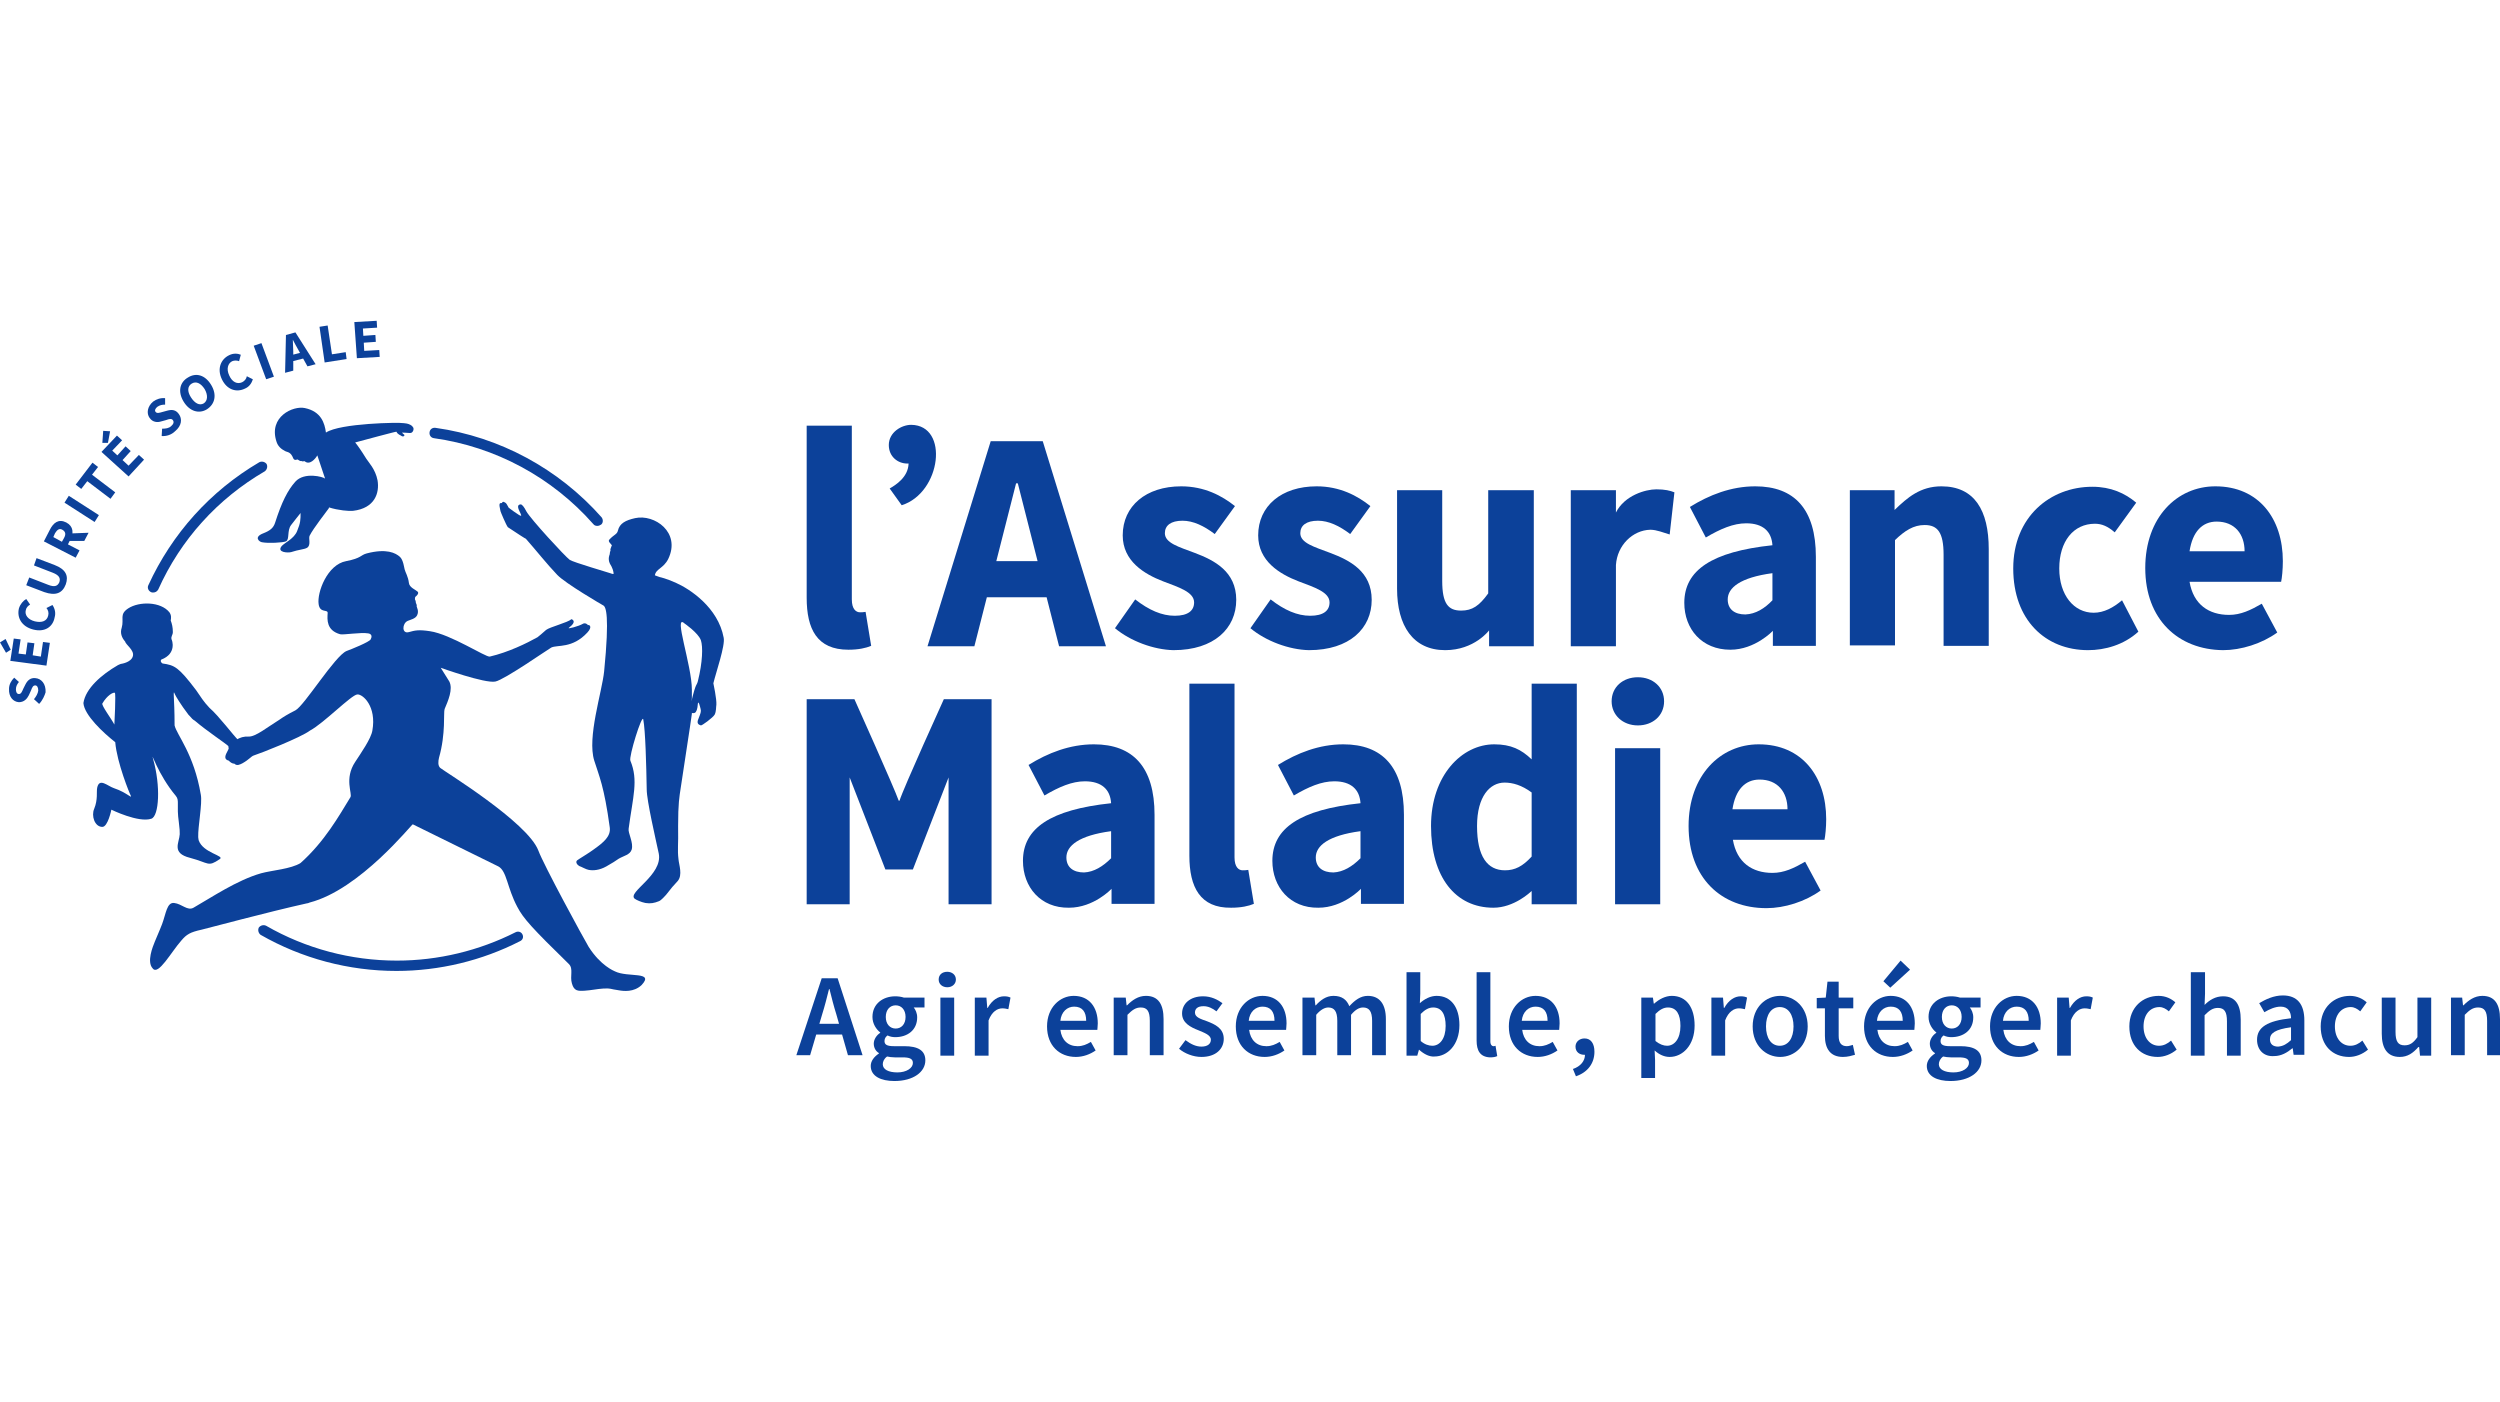 <svg width="280" height="157" viewBox="0 0 115 44" fill="none" xmlns="http://www.w3.org/2000/svg">
  <rect width="280" height="157" fill="white" />
  <path
    d="M37.799 34.758H38.531L39.678 38.299H39.006L38.472 36.42C38.353 36.044 38.254 35.648 38.155 35.253H38.136C38.037 35.648 37.938 36.044 37.819 36.42L37.265 38.299H36.632L37.799 34.758ZM37.325 36.855H38.986V37.349H37.325V36.855Z"
    fill="#0C419A" />
  <path
    d="M40.054 38.793C40.054 38.576 40.193 38.378 40.43 38.22V38.2C40.291 38.121 40.193 37.962 40.193 37.765C40.193 37.567 40.331 37.369 40.489 37.27V37.25C40.311 37.112 40.133 36.855 40.133 36.538C40.133 35.925 40.628 35.589 41.182 35.589C41.32 35.589 41.459 35.609 41.577 35.648H42.527V36.103H42.032C42.111 36.202 42.19 36.36 42.19 36.558C42.19 37.151 41.736 37.468 41.182 37.468C41.063 37.468 40.944 37.448 40.826 37.389C40.746 37.448 40.687 37.527 40.687 37.646C40.687 37.804 40.786 37.883 41.122 37.883H41.597C42.23 37.883 42.566 38.081 42.566 38.536C42.566 39.07 42.012 39.486 41.142 39.486C40.529 39.486 40.054 39.268 40.054 38.793ZM41.993 38.655C41.993 38.457 41.834 38.398 41.518 38.398H41.162C41.023 38.398 40.905 38.378 40.806 38.358C40.667 38.457 40.608 38.595 40.608 38.714C40.608 38.951 40.865 39.09 41.281 39.09C41.696 39.09 41.993 38.892 41.993 38.655ZM41.656 36.538C41.656 36.202 41.459 36.004 41.201 36.004C40.944 36.004 40.746 36.202 40.746 36.538C40.746 36.875 40.944 37.072 41.201 37.072C41.459 37.072 41.656 36.875 41.656 36.538Z"
    fill="#0C419A" />
  <path
    d="M43.179 34.818C43.179 34.6 43.338 34.461 43.575 34.461C43.793 34.461 43.971 34.6 43.971 34.818C43.971 35.015 43.812 35.173 43.575 35.173C43.357 35.173 43.179 35.035 43.179 34.818ZM43.258 35.648H43.892V38.319H43.258V35.648Z"
    fill="#0C419A" />
  <path
    d="M44.861 35.648H45.375L45.414 36.123H45.434C45.632 35.767 45.909 35.589 46.186 35.589C46.324 35.589 46.403 35.609 46.483 35.648L46.384 36.182C46.285 36.163 46.225 36.143 46.107 36.143C45.889 36.143 45.632 36.281 45.474 36.697V38.319H44.841V35.648H44.861Z"
    fill="#0C419A" />
  <path
    d="M48.164 36.974C48.164 36.103 48.757 35.569 49.39 35.569C50.102 35.569 50.498 36.084 50.498 36.835C50.498 36.954 50.478 37.073 50.478 37.132H48.777C48.836 37.607 49.133 37.884 49.568 37.884C49.806 37.884 49.984 37.804 50.181 37.686L50.399 38.081C50.142 38.259 49.825 38.378 49.489 38.378C48.737 38.378 48.164 37.864 48.164 36.974ZM49.964 36.717C49.964 36.301 49.786 36.064 49.41 36.064C49.093 36.064 48.817 36.301 48.777 36.717H49.964Z"
    fill="#0C419A" />
  <path
    d="M51.269 35.648H51.784L51.823 36.005H51.843C52.08 35.767 52.357 35.569 52.713 35.569C53.287 35.569 53.524 35.965 53.524 36.637V38.299H52.891V36.717C52.891 36.281 52.773 36.103 52.476 36.103C52.239 36.103 52.08 36.222 51.863 36.44V38.299H51.23V35.648H51.269Z"
    fill="#0C419A" />
  <path
    d="M54.236 38.002L54.533 37.606C54.77 37.784 55.008 37.903 55.265 37.903C55.562 37.903 55.7 37.765 55.7 37.587C55.7 37.369 55.403 37.27 55.126 37.151C54.77 37.013 54.375 36.815 54.375 36.38C54.375 35.925 54.751 35.589 55.344 35.589C55.72 35.589 56.016 35.747 56.234 35.905L55.957 36.281C55.779 36.143 55.581 36.044 55.364 36.044C55.087 36.044 54.968 36.163 54.968 36.34C54.968 36.558 55.245 36.637 55.522 36.736C55.878 36.875 56.293 37.053 56.293 37.547C56.293 38.002 55.937 38.378 55.265 38.378C54.889 38.378 54.493 38.22 54.236 38.002Z"
    fill="#0C419A" />
  <path
    d="M56.847 36.974C56.847 36.103 57.441 35.569 58.074 35.569C58.786 35.569 59.181 36.084 59.181 36.835C59.181 36.954 59.161 37.073 59.161 37.132H57.46C57.52 37.607 57.816 37.884 58.252 37.884C58.489 37.884 58.667 37.804 58.865 37.686L59.082 38.081C58.825 38.259 58.509 38.378 58.172 38.378C57.421 38.378 56.847 37.864 56.847 36.974ZM58.627 36.717C58.627 36.301 58.449 36.064 58.074 36.064C57.757 36.064 57.48 36.301 57.441 36.717H58.627Z"
    fill="#0C419A" />
  <path
    d="M59.953 35.648H60.467L60.507 36.005H60.526C60.744 35.767 61.001 35.569 61.337 35.569C61.733 35.569 61.95 35.747 62.069 36.044C62.326 35.767 62.583 35.569 62.92 35.569C63.474 35.569 63.75 35.965 63.75 36.637V38.299H63.117V36.717C63.117 36.281 62.979 36.103 62.702 36.103C62.524 36.103 62.346 36.202 62.148 36.44V38.299H61.515V36.717C61.515 36.281 61.377 36.103 61.1 36.103C60.942 36.103 60.744 36.202 60.546 36.44V38.299H59.913V35.648H59.953Z"
    fill="#0C419A" />
  <path
    d="M65.273 38.042L65.194 38.319H64.7V34.481H65.333V35.47L65.313 35.906C65.531 35.708 65.808 35.569 66.084 35.569C66.757 35.569 67.133 36.103 67.133 36.914C67.133 37.824 66.579 38.358 65.986 38.358C65.768 38.378 65.511 38.259 65.273 38.042ZM66.5 36.954C66.5 36.42 66.322 36.103 65.926 36.103C65.728 36.103 65.55 36.202 65.353 36.4V37.646C65.531 37.804 65.728 37.864 65.887 37.864C66.223 37.864 66.5 37.547 66.5 36.954Z"
    fill="#0C419A" />
  <path
    d="M67.924 37.626V34.481H68.557V37.666C68.557 37.824 68.636 37.884 68.695 37.884C68.715 37.884 68.755 37.884 68.794 37.864L68.873 38.339C68.794 38.378 68.695 38.398 68.537 38.398C68.082 38.378 67.924 38.081 67.924 37.626Z"
    fill="#0C419A" />
  <path
    d="M69.407 36.974C69.407 36.103 70.001 35.569 70.634 35.569C71.346 35.569 71.742 36.084 71.742 36.835C71.742 36.954 71.722 37.073 71.722 37.132H70.021C70.08 37.607 70.377 37.884 70.812 37.884C71.049 37.884 71.227 37.804 71.425 37.686L71.643 38.081C71.385 38.259 71.069 38.378 70.733 38.378C69.981 38.378 69.407 37.864 69.407 36.974ZM71.188 36.717C71.188 36.301 71.01 36.064 70.634 36.064C70.317 36.064 70.04 36.301 70.001 36.717H71.188Z"
    fill="#0C419A" />
  <path
    d="M72.889 37.527C72.651 37.527 72.473 37.686 72.473 37.903C72.473 38.16 72.671 38.279 72.869 38.279C72.889 38.279 72.909 38.279 72.909 38.279C72.909 38.556 72.711 38.813 72.355 38.932L72.493 39.268C73.027 39.09 73.344 38.675 73.344 38.141C73.344 37.765 73.185 37.527 72.889 37.527Z"
    fill="#0C419A" />
  <path
    d="M75.519 35.648H76.034L76.073 35.925H76.093C76.311 35.728 76.607 35.569 76.904 35.569C77.576 35.569 77.952 36.103 77.952 36.934C77.952 37.844 77.398 38.378 76.805 38.378C76.568 38.378 76.33 38.279 76.113 38.081L76.133 38.517V39.347H75.5V35.648H75.519ZM77.3 36.954C77.3 36.42 77.122 36.103 76.726 36.103C76.528 36.103 76.35 36.202 76.152 36.4V37.646C76.35 37.804 76.528 37.864 76.686 37.864C77.023 37.864 77.3 37.547 77.3 36.954Z"
    fill="#0C419A" />
  <path
    d="M78.744 35.648H79.258L79.297 36.123H79.317C79.515 35.767 79.792 35.589 80.069 35.589C80.207 35.589 80.286 35.609 80.365 35.648L80.267 36.182C80.168 36.163 80.108 36.143 79.99 36.143C79.772 36.143 79.515 36.281 79.357 36.697V38.319H78.724V35.648H78.744Z"
    fill="#0C419A" />
  <path
    d="M80.623 36.974C80.623 36.084 81.236 35.569 81.888 35.569C82.541 35.569 83.154 36.084 83.154 36.974C83.154 37.864 82.541 38.378 81.888 38.378C81.236 38.378 80.623 37.864 80.623 36.974ZM82.502 36.974C82.502 36.44 82.264 36.084 81.869 36.084C81.473 36.084 81.236 36.44 81.236 36.974C81.236 37.508 81.473 37.864 81.869 37.864C82.264 37.864 82.502 37.508 82.502 36.974Z"
    fill="#0C419A" />
  <path
    d="M83.946 37.409V36.143H83.57V35.668L83.985 35.648L84.064 34.916H84.579V35.648H85.251V36.143H84.579V37.409C84.579 37.725 84.697 37.883 84.954 37.883C85.053 37.883 85.152 37.844 85.231 37.824L85.33 38.279C85.192 38.319 84.994 38.378 84.776 38.378C84.183 38.378 83.946 37.982 83.946 37.409Z"
    fill="#0C419A" />
  <path
    d="M85.746 36.974C85.746 36.103 86.339 35.569 86.972 35.569C87.684 35.569 88.08 36.084 88.08 36.835C88.08 36.954 88.06 37.072 88.06 37.132H86.359C86.418 37.606 86.715 37.883 87.15 37.883C87.387 37.883 87.565 37.804 87.763 37.686L87.981 38.081C87.724 38.259 87.407 38.378 87.071 38.378C86.319 38.378 85.746 37.864 85.746 36.974ZM87.526 36.716C87.526 36.301 87.348 36.064 86.972 36.064C86.656 36.064 86.379 36.301 86.339 36.716H87.526ZM86.636 34.897L87.427 33.947L87.862 34.363L86.952 35.193L86.636 34.897Z"
    fill="#0C419A" />
  <path
    d="M88.633 38.793C88.633 38.576 88.772 38.378 89.009 38.22V38.2C88.871 38.121 88.772 37.962 88.772 37.765C88.772 37.567 88.91 37.369 89.069 37.27V37.25C88.891 37.112 88.713 36.855 88.713 36.538C88.713 35.925 89.207 35.589 89.761 35.589C89.899 35.589 90.038 35.609 90.157 35.648H91.106V36.103H90.612C90.691 36.202 90.77 36.36 90.77 36.558C90.77 37.151 90.315 37.468 89.761 37.468C89.642 37.468 89.524 37.448 89.405 37.389C89.326 37.448 89.266 37.527 89.266 37.646C89.266 37.804 89.365 37.883 89.702 37.883H90.176C90.809 37.883 91.146 38.081 91.146 38.536C91.146 39.07 90.592 39.486 89.721 39.486C89.108 39.486 88.633 39.268 88.633 38.793ZM90.572 38.655C90.572 38.457 90.414 38.398 90.097 38.398H89.741C89.603 38.398 89.484 38.378 89.385 38.358C89.247 38.457 89.187 38.595 89.187 38.714C89.187 38.951 89.445 39.09 89.86 39.09C90.275 39.09 90.572 38.892 90.572 38.655ZM90.236 36.538C90.236 36.202 90.038 36.004 89.781 36.004C89.524 36.004 89.326 36.202 89.326 36.538C89.326 36.875 89.524 37.072 89.781 37.072C90.038 37.072 90.236 36.875 90.236 36.538Z"
    fill="#0C419A" />
  <path
    d="M91.541 36.974C91.541 36.103 92.135 35.569 92.767 35.569C93.48 35.569 93.875 36.084 93.875 36.835C93.875 36.954 93.855 37.073 93.855 37.132H92.154C92.214 37.607 92.51 37.884 92.945 37.884C93.183 37.884 93.361 37.804 93.559 37.686L93.776 38.081C93.519 38.259 93.203 38.378 92.866 38.378C92.115 38.378 91.541 37.864 91.541 36.974ZM93.321 36.717C93.321 36.301 93.143 36.064 92.767 36.064C92.451 36.064 92.174 36.301 92.135 36.717H93.321Z"
    fill="#0C419A" />
  <path
    d="M94.647 35.648H95.161L95.2 36.123H95.22C95.418 35.767 95.695 35.589 95.972 35.589C96.11 35.589 96.189 35.609 96.269 35.648L96.17 36.182C96.071 36.163 96.011 36.143 95.893 36.143C95.675 36.143 95.418 36.281 95.26 36.697V38.319H94.627V35.648H94.647Z"
    fill="#0C419A" />
  <path
    d="M97.95 36.974C97.95 36.084 98.583 35.569 99.295 35.569C99.631 35.569 99.888 35.708 100.066 35.866L99.769 36.281C99.631 36.163 99.493 36.084 99.334 36.084C98.899 36.084 98.603 36.44 98.603 36.974C98.603 37.508 98.899 37.864 99.315 37.864C99.532 37.864 99.71 37.765 99.868 37.626L100.126 38.042C99.868 38.259 99.552 38.378 99.255 38.378C98.504 38.378 97.95 37.864 97.95 36.974Z"
    fill="#0C419A" />
  <path
    d="M100.798 34.481H101.431V35.47L101.411 35.985C101.629 35.767 101.906 35.589 102.262 35.589C102.835 35.589 103.073 35.985 103.073 36.657V38.319H102.44V36.736C102.44 36.301 102.321 36.123 102.024 36.123C101.787 36.123 101.629 36.242 101.411 36.459V38.319H100.778V34.481H100.798Z"
    fill="#0C419A" />
  <path
    d="M103.824 37.587C103.824 37.013 104.299 36.716 105.387 36.598C105.387 36.321 105.268 36.064 104.912 36.064C104.655 36.064 104.398 36.182 104.161 36.321L103.923 35.905C104.22 35.727 104.596 35.549 105.011 35.549C105.684 35.549 106 35.965 106 36.697V38.279H105.506L105.466 37.982H105.446C105.209 38.18 104.932 38.338 104.616 38.338C104.141 38.378 103.824 38.061 103.824 37.587ZM105.387 37.606V37.013C104.655 37.112 104.418 37.29 104.418 37.567C104.418 37.804 104.576 37.903 104.794 37.903C105.031 37.883 105.189 37.784 105.387 37.606Z"
    fill="#0C419A" />
  <path
    d="M106.752 36.974C106.752 36.084 107.385 35.569 108.097 35.569C108.433 35.569 108.69 35.708 108.868 35.866L108.572 36.281C108.433 36.163 108.295 36.084 108.136 36.084C107.701 36.084 107.405 36.44 107.405 36.974C107.405 37.508 107.701 37.864 108.117 37.864C108.334 37.864 108.512 37.765 108.67 37.626L108.928 38.042C108.67 38.259 108.354 38.378 108.057 38.378C107.306 38.378 106.752 37.864 106.752 36.974Z"
    fill="#0C419A" />
  <path
    d="M109.561 37.31V35.648H110.194V37.231C110.194 37.666 110.312 37.844 110.609 37.844C110.846 37.844 111.004 37.745 111.202 37.468V35.648H111.835V38.319H111.321L111.281 37.923H111.242C111.004 38.2 110.747 38.378 110.391 38.378C109.818 38.378 109.561 37.983 109.561 37.31Z"
    fill="#0C419A" />
  <path
    d="M112.745 35.648H113.259L113.299 36.005H113.319C113.556 35.767 113.833 35.569 114.189 35.569C114.763 35.569 115 35.965 115 36.637V38.299H114.407V36.717C114.407 36.281 114.288 36.103 113.991 36.103C113.754 36.103 113.596 36.222 113.378 36.44V38.299H112.745V35.648V35.648Z"
    fill="#0C419A" />
  <path
    d="M1.8 22.139L1.563 21.921C1.661 21.802 1.741 21.664 1.76 21.526C1.76 21.367 1.701 21.288 1.622 21.288C1.523 21.288 1.483 21.367 1.424 21.526L1.325 21.743C1.246 21.901 1.108 22.06 0.87 22.06C0.593 22.04 0.396 21.802 0.415 21.446C0.415 21.249 0.514 21.071 0.653 20.932L0.87 21.13C0.791 21.229 0.732 21.328 0.732 21.466C0.732 21.585 0.771 21.684 0.87 21.684C0.969 21.684 1.009 21.585 1.068 21.446L1.167 21.249C1.266 21.051 1.404 20.932 1.622 20.952C1.899 20.972 2.116 21.209 2.097 21.605C2.057 21.743 1.958 21.98 1.8 22.139Z"
    fill="#0C419A" />
  <path
    d="M0.277 19.785L0 19.31L0.257 19.152L0.494 19.646L0.277 19.785ZM0.475 20.16L0.633 19.132L0.949 19.171L0.851 19.824L1.187 19.864L1.266 19.31L1.582 19.349L1.503 19.903L1.879 19.963L1.978 19.29L2.294 19.33L2.136 20.378L0.475 20.16Z"
    fill="#0C419A" />
  <path
    d="M1.523 18.716C0.989 18.578 0.771 18.163 0.87 17.747C0.93 17.549 1.068 17.391 1.207 17.312L1.385 17.569C1.286 17.628 1.207 17.708 1.187 17.826C1.127 18.044 1.286 18.261 1.602 18.341C1.938 18.42 2.156 18.321 2.215 18.083C2.255 17.945 2.215 17.826 2.136 17.727L2.413 17.589C2.532 17.767 2.571 17.965 2.512 18.163C2.433 18.598 2.057 18.855 1.523 18.716Z"
    fill="#0C419A" />
  <path
    d="M2.037 16.996L1.207 16.679L1.345 16.323L2.215 16.66C2.512 16.778 2.651 16.719 2.73 16.541C2.789 16.363 2.73 16.224 2.433 16.106L1.563 15.769L1.681 15.433L2.512 15.75C3.026 15.947 3.165 16.244 3.026 16.64C2.868 17.055 2.552 17.174 2.037 16.996Z"
    fill="#0C419A" />
  <path
    d="M2.018 14.662L2.294 14.127C2.453 13.811 2.69 13.613 3.046 13.791C3.382 13.969 3.402 14.286 3.224 14.602L3.125 14.8L3.659 15.077L3.481 15.413L2.018 14.662ZM2.947 14.503C3.046 14.325 3.007 14.207 2.868 14.127C2.73 14.048 2.631 14.127 2.532 14.286L2.453 14.464L2.848 14.681L2.947 14.503ZM3.105 14.642L3.007 14.306L4.075 14.266L3.877 14.642H3.105Z"
    fill="#0C419A" />
  <path d="M2.967 12.881L3.165 12.565L4.549 13.455L4.352 13.771L2.967 12.881Z" fill="#0C419A" />
  <path
    d="M4.015 11.893L3.738 12.249L3.481 12.051L4.253 11.042L4.51 11.24L4.233 11.596L5.301 12.407L5.083 12.704L4.015 11.893Z"
    fill="#0C419A" />
  <path
    d="M4.668 10.547L5.38 9.796L5.617 10.013L5.163 10.488L5.4 10.706L5.776 10.29L6.013 10.508L5.637 10.923L5.914 11.18L6.389 10.686L6.626 10.903L5.914 11.675L4.668 10.547ZM4.708 10.132L4.747 9.578L5.064 9.598L4.965 10.132H4.708Z"
    fill="#0C419A" />
  <path
    d="M7.437 9.816L7.457 9.479C7.615 9.479 7.773 9.46 7.872 9.361C7.991 9.262 8.011 9.163 7.951 9.084C7.892 9.005 7.793 9.024 7.635 9.084L7.417 9.143C7.239 9.202 7.022 9.183 6.883 8.985C6.725 8.767 6.784 8.451 7.042 8.233C7.2 8.115 7.398 8.055 7.595 8.075V8.372C7.457 8.372 7.358 8.392 7.239 8.471C7.141 8.55 7.101 8.649 7.16 8.708C7.22 8.787 7.338 8.748 7.477 8.708L7.694 8.649C7.912 8.589 8.09 8.609 8.228 8.807C8.387 9.024 8.367 9.341 8.05 9.598C7.892 9.756 7.655 9.835 7.437 9.816Z"
    fill="#0C419A" />
  <path
    d="M8.446 8.233C8.169 7.778 8.268 7.343 8.644 7.125C9.02 6.888 9.435 7.007 9.712 7.462C9.989 7.916 9.89 8.352 9.514 8.589C9.158 8.807 8.723 8.688 8.446 8.233ZM9.415 7.659C9.237 7.382 9.02 7.284 8.822 7.402C8.624 7.521 8.604 7.758 8.782 8.035C8.96 8.312 9.178 8.431 9.376 8.312C9.554 8.193 9.573 7.936 9.415 7.659Z"
    fill="#0C419A" />
  <path
    d="M10.206 7.205C9.969 6.71 10.167 6.275 10.543 6.097C10.74 5.998 10.938 6.018 11.077 6.077L10.998 6.374C10.899 6.334 10.78 6.334 10.681 6.374C10.483 6.473 10.404 6.73 10.543 7.027C10.681 7.343 10.918 7.442 11.136 7.343C11.255 7.284 11.334 7.185 11.354 7.066L11.63 7.205C11.571 7.403 11.453 7.561 11.255 7.64C10.879 7.818 10.444 7.699 10.206 7.205Z"
    fill="#0C419A" />
  <path d="M11.67 5.662L12.026 5.543L12.6 7.086L12.244 7.204L11.67 5.662Z" fill="#0C419A" />
  <path
    d="M13.154 5.168L13.589 5.049L14.518 6.513L14.143 6.611L13.727 5.86C13.648 5.721 13.549 5.543 13.47 5.385C13.47 5.563 13.49 5.761 13.49 5.939V6.809L13.114 6.908L13.154 5.168ZM13.233 6.137L14.004 5.939L14.083 6.216L13.312 6.414L13.233 6.137Z"
    fill="#0C419A" />
  <path
    d="M14.697 4.791L15.072 4.732L15.27 6.057L15.903 5.958L15.943 6.275L14.934 6.433L14.697 4.791Z"
    fill="#0C419A" />
  <path
    d="M16.299 4.574L17.327 4.515L17.347 4.831L16.694 4.871L16.714 5.207L17.268 5.167L17.288 5.484L16.734 5.523L16.754 5.899L17.446 5.86L17.466 6.176L16.417 6.236L16.299 4.574Z"
    fill="#0C419A" />
  <path
    d="M54.711 29.121V21.209H56.788V29.2C56.788 29.655 56.986 29.793 57.164 29.793C57.243 29.793 57.302 29.793 57.421 29.774L57.678 31.336C57.441 31.435 57.104 31.514 56.63 31.514C55.206 31.534 54.711 30.565 54.711 29.121Z"
    fill="#0C419A" />
  <path
    d="M41.379 26.589C41.557 26.015 43.417 21.921 43.417 21.921H45.612V31.356H43.634V25.521L41.993 29.754H40.727L39.085 25.521V31.356H37.107V21.921H39.303C39.303 21.921 41.142 26.015 41.34 26.589H41.379V26.589Z"
    fill="#0C419A" />
  <path
    d="M58.529 29.358C58.529 27.855 59.794 27.004 62.583 26.707C62.544 26.074 62.148 25.699 61.377 25.699C60.783 25.699 60.19 25.956 59.517 26.351L58.786 24.947C59.676 24.393 60.684 23.998 61.792 23.998C63.592 23.998 64.581 25.046 64.581 27.241V31.336H62.603V30.644C62.603 30.644 61.792 31.514 60.645 31.514C59.34 31.534 58.529 30.564 58.529 29.358ZM62.583 29.239V27.993C61.1 28.191 60.526 28.666 60.526 29.2C60.526 29.655 60.843 29.892 61.337 29.892C61.792 29.872 62.208 29.615 62.583 29.239Z"
    fill="#0C419A" />
  <path
    d="M47.056 29.358C47.056 27.855 48.322 27.004 51.111 26.707C51.072 26.074 50.676 25.699 49.904 25.699C49.311 25.699 48.718 25.956 48.045 26.351L47.313 24.947C48.203 24.393 49.212 23.998 50.32 23.998C52.12 23.998 53.109 25.046 53.109 27.241V31.336H51.131V30.644C51.131 30.644 50.32 31.514 49.173 31.514C47.867 31.534 47.056 30.564 47.056 29.358ZM51.111 29.239V27.993C49.628 28.191 49.054 28.666 49.054 29.2C49.054 29.655 49.37 29.892 49.865 29.892C50.32 29.872 50.735 29.615 51.111 29.239Z"
    fill="#0C419A" />
  <path
    d="M70.456 21.209V24.69C69.981 24.235 69.506 23.998 68.735 23.998C67.251 23.998 65.827 25.422 65.827 27.756C65.827 30.11 66.955 31.514 68.695 31.514C69.645 31.514 70.396 30.802 70.456 30.743V31.356H72.533V21.209H70.456ZM69.229 29.793C68.418 29.793 67.944 29.16 67.944 27.756C67.944 26.391 68.537 25.758 69.21 25.758C69.585 25.758 70.001 25.877 70.456 26.213V29.16C70.04 29.615 69.684 29.793 69.229 29.793Z"
    fill="#0C419A" />
  <path
    d="M74.135 22.02C74.135 21.367 74.649 20.912 75.341 20.912C76.034 20.912 76.548 21.367 76.548 22.02C76.548 22.672 76.034 23.128 75.341 23.128C74.649 23.128 74.135 22.653 74.135 22.02ZM74.293 24.176H76.37V31.356H74.293V24.176Z"
    fill="#0C419A" />
  <path
    d="M77.675 27.756C77.675 25.422 79.139 23.998 80.9 23.998C82.897 23.998 84.005 25.481 84.005 27.439C84.005 27.815 83.965 28.211 83.926 28.389H79.713C79.891 29.437 80.603 29.912 81.532 29.912C82.067 29.912 82.522 29.694 83.036 29.398L83.748 30.723C83.036 31.237 82.086 31.534 81.256 31.534C79.179 31.534 77.675 30.149 77.675 27.756ZM82.225 26.984C82.225 26.193 81.77 25.619 80.939 25.619C80.286 25.619 79.831 26.074 79.693 26.984H82.225Z"
    fill="#0C419A" />
  <path
    d="M37.107 17.253V9.341H39.184V17.332C39.184 17.787 39.382 17.925 39.56 17.925C39.639 17.925 39.698 17.925 39.817 17.905L40.074 19.468C39.837 19.567 39.5 19.646 39.026 19.646C37.582 19.646 37.107 18.697 37.107 17.253Z"
    fill="#0C419A" />
  <path
    d="M48.144 17.233L48.718 19.488H50.874L47.966 10.053H45.573L42.665 19.488H44.821L45.395 17.233H48.144ZM45.83 15.571L46.74 11.991H46.819L47.729 15.571H45.83Z"
    fill="#0C419A" />
  <path
    d="M51.289 18.657L52.219 17.332C52.852 17.826 53.445 18.084 54.038 18.084C54.652 18.084 54.929 17.846 54.929 17.47C54.929 16.996 54.236 16.778 53.505 16.501C52.634 16.165 51.645 15.572 51.645 14.385C51.645 13.04 52.713 12.13 54.335 12.13C55.403 12.13 56.214 12.565 56.808 13.04L55.878 14.325C55.384 13.95 54.889 13.712 54.395 13.712C53.861 13.712 53.584 13.93 53.584 14.286C53.584 14.741 54.236 14.919 54.968 15.196C55.858 15.532 56.867 16.046 56.867 17.352C56.867 18.657 55.858 19.666 53.979 19.666C53.069 19.646 52.001 19.251 51.289 18.657Z"
    fill="#0C419A" />
  <path
    d="M57.52 18.657L58.449 17.332C59.082 17.826 59.676 18.084 60.269 18.084C60.882 18.084 61.159 17.846 61.159 17.47C61.159 16.996 60.467 16.778 59.735 16.501C58.865 16.165 57.876 15.572 57.876 14.385C57.876 13.04 58.944 12.13 60.566 12.13C61.634 12.13 62.445 12.565 63.038 13.04L62.109 14.325C61.614 13.95 61.12 13.712 60.625 13.712C60.091 13.712 59.814 13.93 59.814 14.286C59.814 14.741 60.467 14.919 61.199 15.196C62.089 15.532 63.098 16.046 63.098 17.352C63.098 18.657 62.089 19.666 60.21 19.666C59.3 19.646 58.232 19.251 57.52 18.657Z"
    fill="#0C419A" />
  <path
    d="M72.256 12.308H74.333V13.336C74.728 12.545 75.697 12.268 76.192 12.268C76.588 12.268 76.825 12.327 77.023 12.406L76.805 14.345C76.528 14.266 76.212 14.127 75.915 14.127C75.104 14.147 74.392 14.839 74.333 15.749V19.488H72.256V12.308V12.308Z"
    fill="#0C419A" />
  <path
    d="M85.073 12.308H87.15V13.218C87.743 12.644 88.337 12.13 89.306 12.13C90.829 12.13 91.482 13.238 91.482 15.018V19.468H89.405V15.275C89.405 14.246 89.128 13.91 88.534 13.91C88.02 13.91 87.625 14.167 87.17 14.602V19.448H85.093V12.308H85.073Z"
    fill="#0C419A" />
  <path
    d="M98.682 15.888C98.682 13.554 100.145 12.13 101.906 12.13C103.903 12.13 105.011 13.613 105.011 15.572C105.011 15.947 104.972 16.343 104.932 16.521H100.719C100.897 17.569 101.609 18.044 102.539 18.044C103.073 18.044 103.528 17.826 104.042 17.53L104.754 18.855C104.042 19.369 103.092 19.666 102.262 19.666C100.205 19.646 98.682 18.262 98.682 15.888ZM103.251 15.117C103.251 14.325 102.796 13.752 101.965 13.752C101.312 13.752 100.857 14.207 100.719 15.117H103.251Z"
    fill="#0C419A" />
  <path
    d="M77.478 17.49C77.478 15.987 78.743 15.136 81.532 14.84C81.493 14.207 81.097 13.831 80.326 13.831C79.733 13.831 79.139 14.088 78.467 14.484L77.735 13.079C78.625 12.525 79.634 12.13 80.741 12.13C82.541 12.13 83.53 13.178 83.53 15.374V19.468H81.552V18.776C81.552 18.776 80.741 19.646 79.594 19.646C78.289 19.646 77.478 18.697 77.478 17.49ZM81.532 17.372V16.125C80.049 16.323 79.475 16.798 79.475 17.332C79.475 17.787 79.792 18.024 80.286 18.024C80.761 18.005 81.176 17.747 81.532 17.372Z"
    fill="#0C419A" />
  <path
    d="M41.913 9.301C41.478 9.301 40.885 9.638 40.885 10.231C40.885 10.765 41.3 11.082 41.736 11.082C41.755 11.082 41.775 11.082 41.795 11.082C41.775 11.714 41.201 12.07 40.925 12.229L41.478 13C43.298 12.427 43.674 9.321 41.913 9.301Z"
    fill="#0C419A" />
  <path
    d="M68.458 12.308V17.055C68.043 17.629 67.726 17.846 67.212 17.846C66.618 17.846 66.342 17.53 66.342 16.482V12.308H64.265V16.838C64.265 18.539 64.997 19.666 66.48 19.666C67.825 19.666 68.498 18.756 68.498 18.756V19.488H70.555V12.308H68.458Z"
    fill="#0C419A" />
  <path
    d="M96.308 17.945C95.398 17.945 94.726 17.134 94.726 15.908C94.726 14.662 95.378 13.851 96.367 13.851C96.684 13.851 96.961 13.97 97.277 14.247L98.266 12.882C97.752 12.447 97.099 12.15 96.249 12.15C94.31 12.15 92.609 13.534 92.609 15.908C92.609 18.282 94.093 19.666 96.051 19.666C96.822 19.666 97.693 19.429 98.365 18.816L97.614 17.372C97.218 17.708 96.783 17.945 96.308 17.945Z"
    fill="#0C419A" />
  <path
    d="M18.988 9.4C18.949 9.321 18.811 9.262 18.712 9.242C18.593 9.222 18.534 9.222 18.534 9.222C18.395 9.183 15.646 9.222 14.993 9.657C14.934 9.222 14.775 8.688 14.024 8.53C13.49 8.411 12.342 8.925 12.718 10.073C12.778 10.271 12.916 10.409 13.114 10.508C13.213 10.567 13.371 10.528 13.49 10.844C13.529 10.923 13.589 10.923 13.648 10.903C13.688 10.884 13.707 10.903 13.767 10.943C13.826 10.983 13.866 10.963 13.866 10.963C13.866 10.963 13.885 10.983 13.925 10.983C13.945 10.983 14.024 10.963 14.024 10.983C14.241 11.161 14.498 10.884 14.597 10.706C14.696 11.002 14.954 11.774 14.954 11.774C14.874 11.695 14.004 11.457 13.589 11.912C13.233 12.308 12.956 12.862 12.659 13.791C12.58 14.048 12.422 14.167 12.125 14.286C11.65 14.464 11.927 14.681 12.046 14.701C12.342 14.761 13.015 14.721 13.153 14.662C13.332 14.582 13.193 14.167 13.391 13.91C13.569 13.692 13.707 13.495 13.826 13.356C13.826 13.653 13.826 13.811 13.668 14.187C13.529 14.543 13.094 14.721 12.956 14.879C12.718 15.176 13.252 15.196 13.391 15.156C13.747 15.037 13.984 15.037 14.123 14.958C14.32 14.84 14.182 14.523 14.241 14.405C14.419 14.048 15.033 13.277 15.112 13.158C15.132 13.139 15.132 13.119 15.132 13.099C15.567 13.238 16.061 13.277 16.239 13.257C17.248 13.139 17.465 12.427 17.367 11.853C17.268 11.339 16.951 11.022 16.852 10.864C16.595 10.448 16.437 10.231 16.338 10.112C16.635 10.033 18.237 9.598 18.237 9.618C18.296 9.756 18.435 9.776 18.474 9.816C18.573 9.875 18.633 9.776 18.593 9.756C18.514 9.697 18.494 9.657 18.494 9.657C18.633 9.657 18.751 9.677 18.85 9.677C19.008 9.697 19.068 9.46 18.988 9.4Z"
    fill="#0C419A" />
  <path fill-rule="evenodd" clip-rule="evenodd"
    d="M33.289 19.092C33.032 17.708 31.747 16.857 31.074 16.56C30.619 16.363 30.421 16.323 30.342 16.303C30.243 16.264 30.164 16.244 30.125 16.224C30.164 15.928 30.52 15.908 30.738 15.473C31.331 14.246 30.105 13.396 29.215 13.593C28.779 13.692 28.503 13.831 28.424 14.167C28.384 14.345 28.245 14.345 28.028 14.582C27.949 14.662 28.107 14.78 28.147 14.84C28.147 14.859 28.107 14.919 28.087 14.998C28.067 15.077 28.087 15.057 28.087 15.077C28.087 15.077 28.048 15.156 28.048 15.255C28.048 15.255 27.949 15.453 28.048 15.67C28.067 15.73 28.186 15.848 28.226 16.125C28.226 16.165 28.226 16.185 28.067 16.125C28.028 16.105 26.386 15.631 26.208 15.512C26.01 15.374 24.388 13.613 24.21 13.277C24.111 13.079 24.013 12.96 23.953 12.96C23.577 12.98 24.23 13.673 23.854 13.435C23.756 13.376 23.479 13.178 23.459 13.158C23.38 13.099 23.399 13.119 23.36 13.04C23.32 12.96 23.281 12.901 23.241 12.881C23.202 12.862 23.182 12.842 23.142 12.842C23.083 12.862 23.103 12.901 23.083 12.901C23.083 12.901 23.043 12.901 23.024 12.901C22.925 12.921 23.004 13.158 23.024 13.277C23.024 13.297 23.281 13.91 23.36 14.009C23.775 14.286 24.171 14.543 24.191 14.543C24.646 15.057 25.16 15.71 25.634 16.204C26.01 16.6 27.711 17.589 27.751 17.609C27.87 17.668 28.048 18.044 27.791 20.635C27.692 21.604 26.999 23.681 27.336 24.749C27.553 25.442 27.791 25.916 28.048 27.815C28.107 28.23 27.771 28.507 27.296 28.844C27.118 28.982 26.584 29.299 26.544 29.338C26.465 29.417 26.544 29.536 26.643 29.595C26.762 29.635 26.96 29.754 27.078 29.773C27.276 29.813 27.573 29.793 27.889 29.615C28.226 29.417 28.265 29.398 28.463 29.259C28.7 29.121 28.977 29.081 29.056 28.844C29.155 28.527 28.878 28.072 28.918 27.875C29.116 26.391 29.373 25.659 28.997 24.749C28.918 24.571 29.531 22.593 29.59 22.85C29.689 23.365 29.729 24.927 29.749 26.075C29.749 26.589 30.164 28.369 30.303 29.022C30.5 30.011 28.839 30.802 29.195 31.099C29.274 31.158 29.492 31.257 29.689 31.296C29.927 31.336 30.105 31.296 30.303 31.217C30.421 31.178 30.599 30.96 30.639 30.921C30.995 30.485 30.876 30.604 31.173 30.288C31.41 30.011 31.232 29.536 31.212 29.299C31.153 28.804 31.212 28.666 31.193 27.756C31.193 26.707 31.252 26.411 31.311 26.015C31.569 24.274 31.727 23.325 31.826 22.593V22.554C31.826 22.554 31.944 22.593 32.004 22.514C32.103 22.356 32.083 22.217 32.103 22.119C32.122 22.02 32.162 22.138 32.162 22.138C32.162 22.138 32.241 22.376 32.241 22.455C32.241 22.573 32.162 22.712 32.103 22.89C32.043 23.088 32.202 23.108 32.241 23.127C32.281 23.147 32.795 22.771 32.874 22.633C32.953 22.475 32.933 22.277 32.953 22.178C32.973 21.921 32.815 21.189 32.815 21.189C32.933 20.694 33.368 19.448 33.289 19.092ZM32.103 21.09C32.043 21.327 32.023 21.11 31.806 22.02L31.826 21.881C31.826 21.762 31.826 21.624 31.826 21.486C31.826 20.358 30.955 17.945 31.489 18.439C31.489 18.439 32.122 18.875 32.241 19.211C32.34 19.508 32.32 20.22 32.103 21.09Z"
    fill="#0C419A" />
  <path
    d="M10.958 23.8C10.76 23.622 10.068 22.692 9.633 22.317C9.336 22 9.257 21.842 9.02 21.506C8.209 20.438 8.031 20.358 7.477 20.279C7.358 20.2 7.398 20.121 7.417 20.101C8.149 19.824 7.912 19.191 7.892 19.172C7.853 19.033 7.951 18.974 7.951 18.835C7.951 18.618 7.912 18.459 7.853 18.301C7.872 18.202 7.892 18.064 7.793 17.925C7.398 17.431 6.409 17.411 5.894 17.747C5.479 18.024 5.716 18.222 5.598 18.638C5.518 18.875 5.598 19.093 5.756 19.27C5.776 19.409 6.191 19.666 6.112 19.943C6.033 20.24 5.558 20.299 5.558 20.299C5.499 20.319 5.459 20.339 5.42 20.358C4.668 20.794 3.936 21.427 3.837 22.099C3.877 22.653 4.747 23.464 5.301 23.899C5.38 24.848 5.973 26.292 6.013 26.352C6.092 26.53 5.835 26.213 5.242 26.015C4.945 25.916 4.569 25.521 4.47 25.996C4.431 26.194 4.51 26.53 4.332 26.965C4.193 27.281 4.351 27.796 4.708 27.796C4.965 27.796 5.123 27.004 5.123 27.004C5.123 27.004 6.369 27.618 6.962 27.42C7.318 27.301 7.398 25.916 7.042 24.67C6.923 24.235 7.259 25.383 8.09 26.372C8.268 26.589 8.11 26.767 8.228 27.598C8.268 27.914 8.268 27.993 8.268 28.132C8.248 28.527 7.872 29.002 8.743 29.22C9.633 29.457 9.554 29.655 10.107 29.279C10.365 29.121 9.336 29.002 9.138 28.409C9.138 28.389 9.118 28.31 9.118 28.27C9.099 27.796 9.316 26.708 9.237 26.312C8.921 24.433 8.129 23.563 8.031 23.128C8.031 21.822 7.932 21.407 8.05 21.703C8.07 21.763 8.347 22.218 8.624 22.574C8.644 22.613 8.683 22.653 8.723 22.692C8.802 22.791 8.881 22.87 8.96 22.91C9.514 23.385 10.384 23.958 10.503 24.077C10.503 24.077 10.562 24.651 10.8 24.611C11.017 24.572 12.066 24.117 12.046 23.998C12.006 23.84 10.978 23.84 10.958 23.8ZM5.261 23.088C5.103 22.791 4.668 22.218 4.708 22.119C4.945 21.723 5.202 21.605 5.281 21.624C5.34 21.644 5.261 23.088 5.261 23.088Z"
    fill="#0C419A" />
  <path
    d="M28.285 34.441C28.245 34.421 27.632 34.184 27.078 33.314C26.841 32.918 25.002 29.536 24.764 28.883C24.27 27.578 20.413 25.224 20.254 25.085C20.136 24.986 20.155 24.769 20.195 24.611C20.512 23.503 20.393 22.534 20.452 22.375C20.61 22 20.848 21.466 20.67 21.11L20.274 20.477C20.274 20.477 22.311 21.209 22.786 21.11C23.202 21.03 25.239 19.606 25.358 19.547C25.634 19.409 26.327 19.606 27.019 18.855C27.276 18.578 27.098 18.479 27.039 18.518C27.059 18.499 26.92 18.38 26.802 18.459C26.643 18.558 26.07 18.716 26.169 18.637C26.584 18.321 26.287 18.241 26.287 18.241C26.109 18.4 25.298 18.598 25.12 18.736C24.942 18.894 24.804 19.013 24.725 19.072C24.23 19.349 23.38 19.765 22.529 19.962C22.351 20.002 20.729 18.934 19.78 18.795C19.265 18.716 19.087 18.756 18.811 18.835C18.474 18.934 18.494 18.439 18.751 18.321C18.89 18.261 19.107 18.222 19.186 18.064C19.285 17.866 19.166 17.688 19.166 17.648C19.166 17.628 19.186 17.608 19.147 17.529C19.127 17.47 19.127 17.51 19.127 17.45C19.127 17.411 19.107 17.371 19.087 17.332C19.087 17.312 19.087 17.233 19.107 17.213C19.305 17.055 19.226 16.976 19.186 16.956C19.127 16.896 18.83 16.778 18.811 16.58C18.771 16.264 18.652 16.105 18.613 15.947C18.593 15.888 18.553 15.512 18.395 15.373C18.197 15.195 17.782 14.978 16.872 15.215C16.575 15.294 16.635 15.433 15.923 15.571C15.052 15.729 14.578 17.015 14.657 17.549C14.716 17.984 15.092 17.767 15.072 17.965C15.052 18.261 15.013 18.756 15.646 18.934C15.784 18.973 16.615 18.835 16.931 18.894C16.931 18.894 17.189 18.914 17.05 19.171C16.991 19.29 16.16 19.626 15.942 19.705C15.408 19.923 14.004 22.217 13.589 22.435C13.233 22.613 13.015 22.751 12.877 22.85C12.303 23.206 11.749 23.661 11.433 23.641C11.017 23.622 10.681 23.819 10.404 24.433C10.325 24.611 10.364 24.709 10.523 24.749C10.582 24.808 10.661 24.887 10.78 24.887C10.899 25.006 11.037 24.927 11.156 24.868C11.472 24.69 11.551 24.551 11.67 24.512C11.986 24.413 13.846 23.681 14.261 23.364C14.894 23.028 16.16 21.723 16.437 21.703C16.694 21.683 17.327 22.257 17.129 23.364C17.07 23.74 16.595 24.413 16.338 24.808C15.824 25.58 16.219 26.272 16.12 26.43C15.586 27.301 14.934 28.468 13.826 29.457C13.391 29.734 12.501 29.793 12.006 29.931C10.899 30.248 9.732 31.039 8.901 31.514C8.624 31.672 8.367 31.336 8.011 31.296C7.674 31.257 7.635 31.791 7.457 32.265C7.398 32.404 7.378 32.483 7.121 33.076C7.022 33.314 6.745 34.006 7.022 34.303C7.279 34.659 7.872 33.551 8.347 33.017C8.584 32.74 8.743 32.641 9.277 32.523C9.613 32.443 12.323 31.712 14.103 31.316C14.143 31.316 14.202 31.296 14.241 31.276C16.556 30.683 18.949 27.657 18.988 27.677L22.925 29.615C23.32 29.832 23.32 30.584 23.795 31.474C24.072 32.008 24.487 32.463 26.169 34.105C26.386 34.322 26.208 34.659 26.307 34.995C26.406 35.351 26.584 35.351 26.901 35.331C27.197 35.312 27.454 35.252 27.751 35.232C28.127 35.213 28.028 35.252 28.463 35.312C28.681 35.351 29.155 35.41 29.511 35.074C30.125 34.421 28.878 34.738 28.285 34.441Z"
    fill="#0C419A" />
  <path
    d="M24.032 32.74C23.973 32.622 23.835 32.582 23.716 32.642C22.035 33.492 20.156 33.947 18.257 33.947C16.14 33.947 14.063 33.393 12.244 32.345C12.125 32.285 11.986 32.325 11.907 32.424C11.848 32.543 11.888 32.681 11.986 32.76C13.885 33.848 16.041 34.422 18.237 34.422C20.215 34.422 22.173 33.947 23.914 33.057C24.052 32.998 24.092 32.859 24.032 32.74Z"
    fill="#0C419A" />
  <path
    d="M7.042 17.015C7.002 17.015 6.982 17.015 6.943 16.995C6.824 16.936 6.765 16.798 6.824 16.679C7.912 14.306 9.672 12.347 11.927 11.022C12.046 10.963 12.184 11.002 12.263 11.101C12.323 11.22 12.283 11.358 12.184 11.437C10.008 12.703 8.307 14.582 7.279 16.877C7.22 16.976 7.14 17.015 7.042 17.015Z"
    fill="#0C419A" />
  <path
    d="M27.474 13.95C27.415 13.95 27.336 13.93 27.296 13.871C25.397 11.715 22.786 10.31 19.958 9.915C19.819 9.895 19.74 9.776 19.76 9.638C19.78 9.499 19.898 9.42 20.037 9.44C22.984 9.855 25.694 11.319 27.672 13.554C27.751 13.653 27.751 13.811 27.652 13.89C27.593 13.93 27.534 13.95 27.474 13.95Z"
    fill="#0C419A" />
</svg>